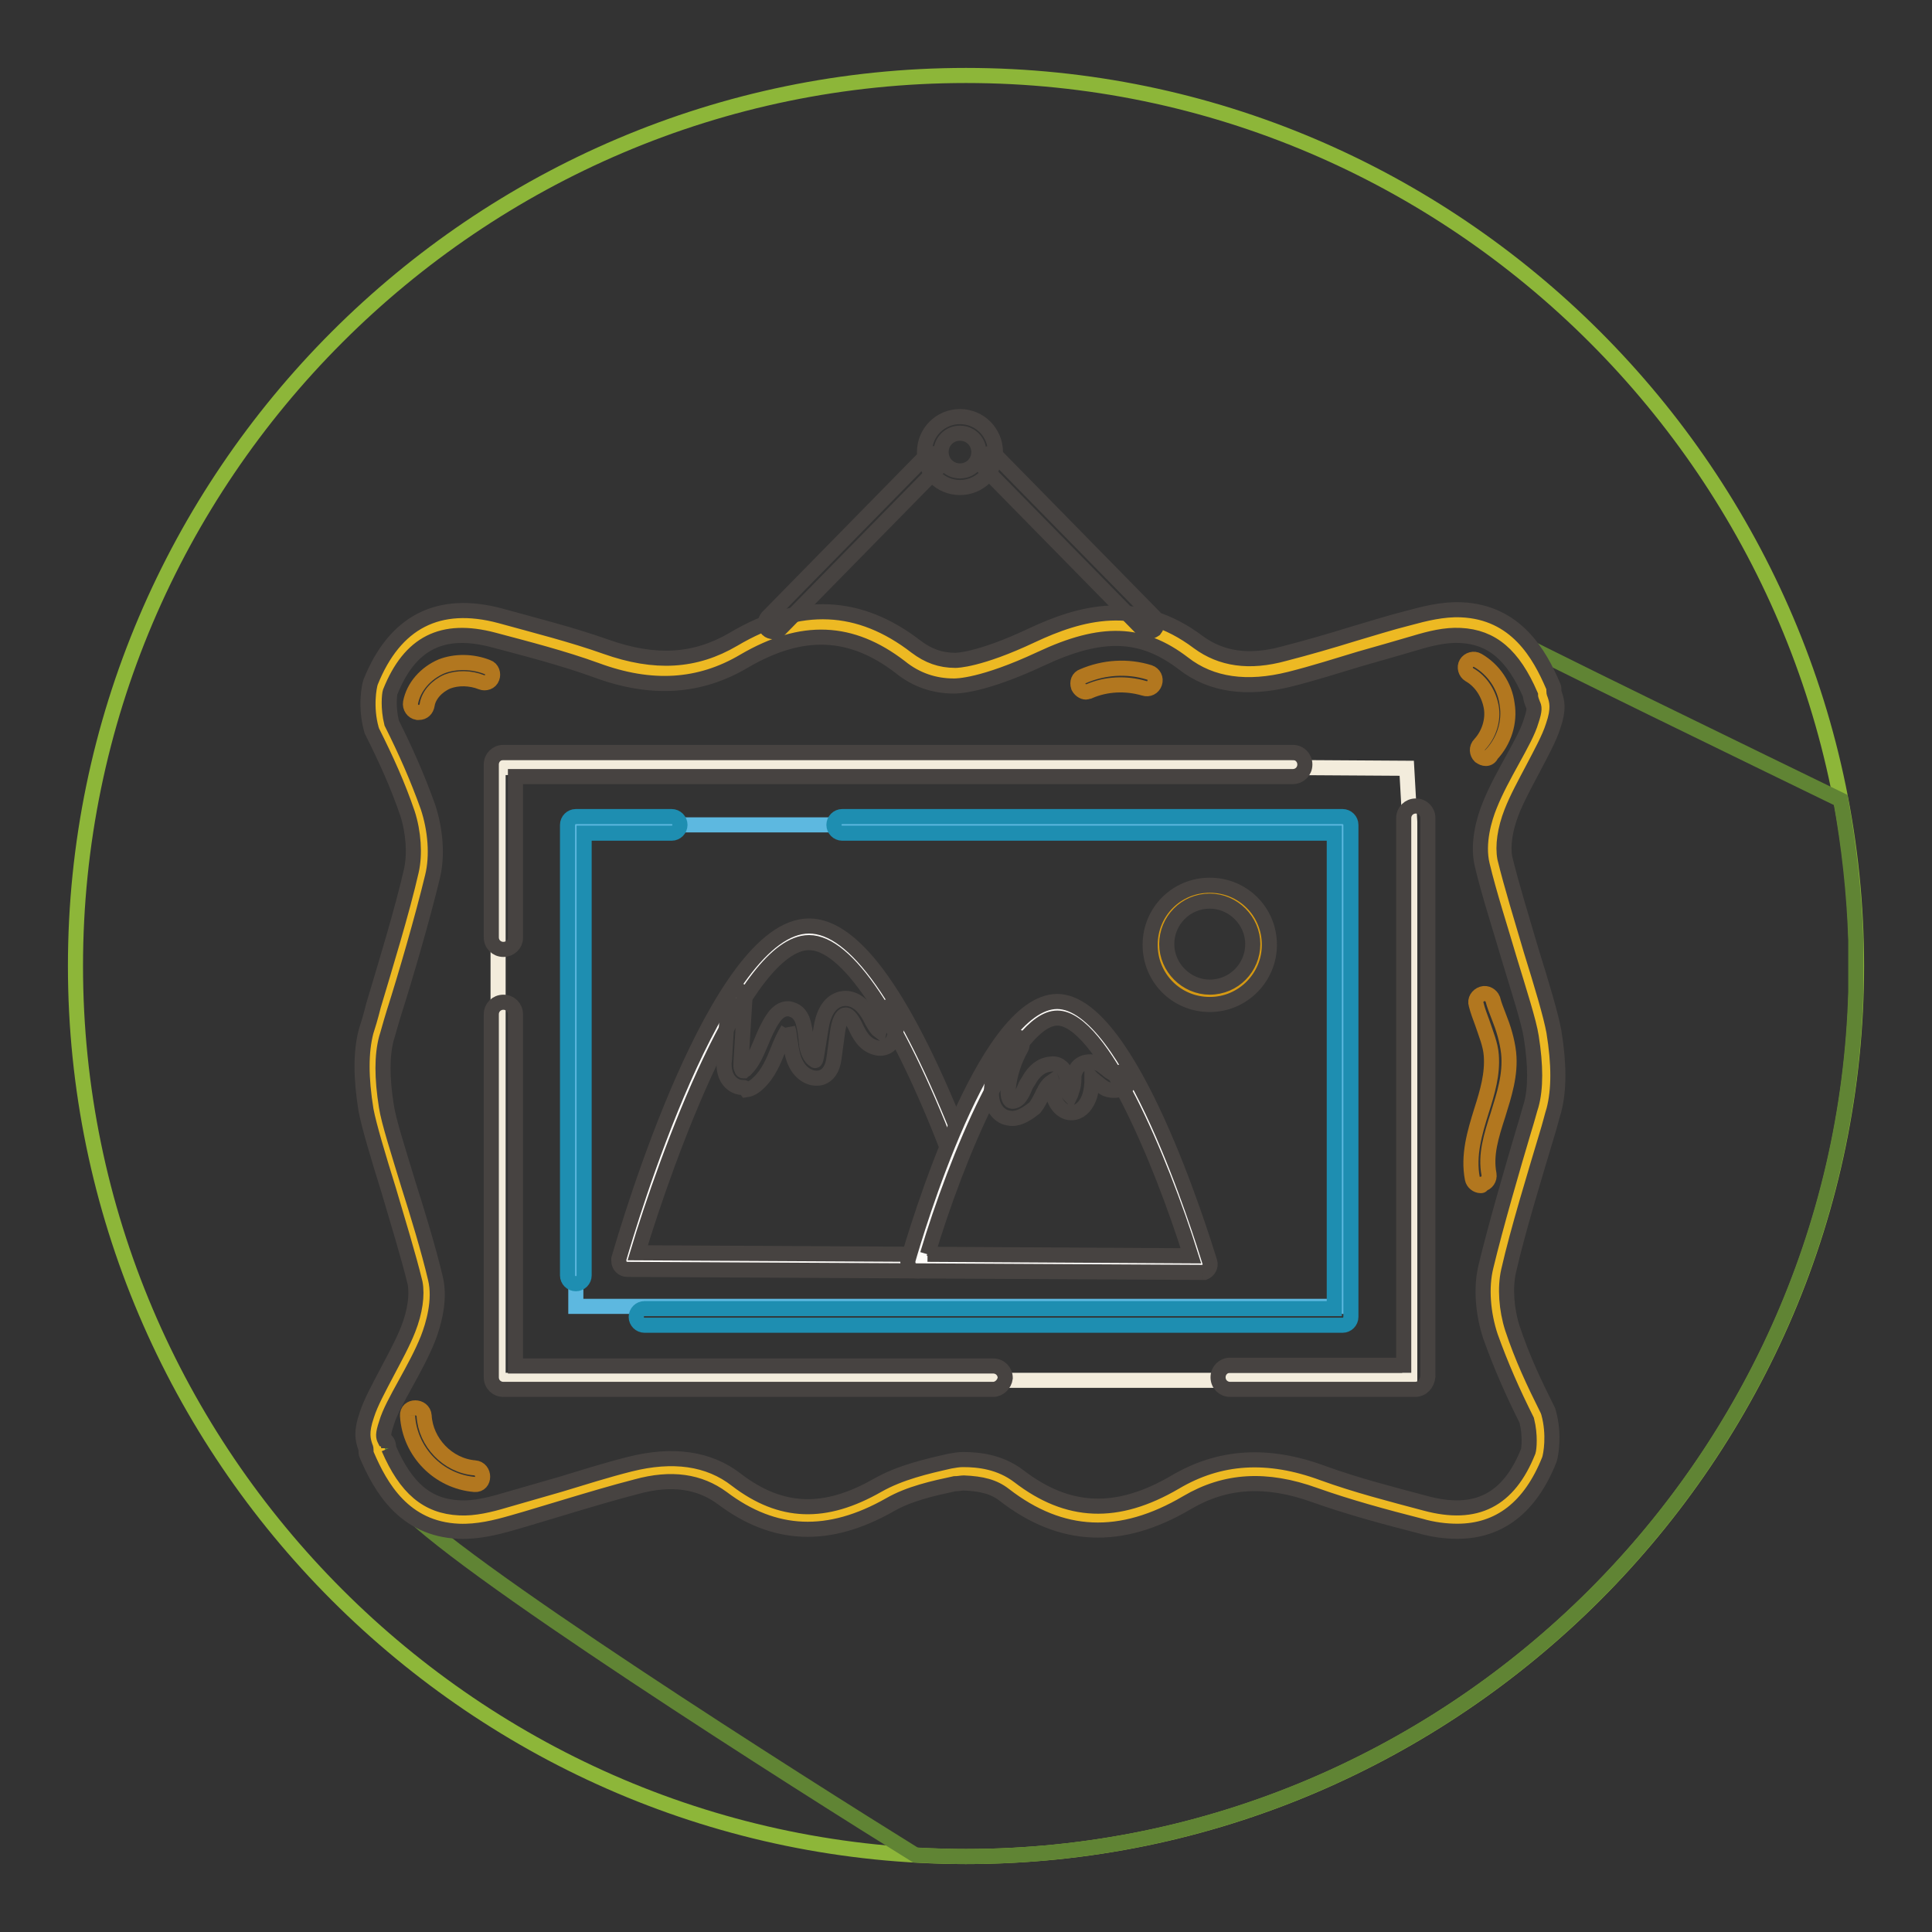 <?xml version="1.0" encoding="utf-8"?>
<!-- Svg Vector Icons : http://www.onlinewebfonts.com/icon -->
<!DOCTYPE svg PUBLIC "-//W3C//DTD SVG 1.1//EN" "http://www.w3.org/Graphics/SVG/1.1/DTD/svg11.dtd">
<svg version="1.1" xmlns="http://www.w3.org/2000/svg" xmlns:xlink="http://www.w3.org/1999/xlink" x="0px" y="0px" viewBox="0 0 256 256" enable-background="new 0 0 256 256" xml:space="preserve">
<rect x="0" y="0" width="256" height="256" fill="#333333" stroke="none"/>
<g> <path stroke-width="2" fill-opacity="0" stroke="#8db639"  d="M128,246c-64.9,0-118-53.1-118-118C10,63.1,63.1,10,128,10c64.9,0,118,53.1,118,118 C246,192.9,192.9,246,128,246z"/> <path stroke-width="2" fill-opacity="0" stroke="#608434"  d="M245.9,131.4v-6.8c-0.2-6.3-0.9-12.5-2-18.6c-8.6-4.2-42.7-20.7-47.4-23.4c-5.4-3-25.4,7.4-31,7 s-8.6-7-16.3-7c-7.7,0-17.7,7-22,6.5c-4.3-0.5-11.7-6.5-18.2-6.5s-13.5,5.8-19.8,6.5C83,89.9,72.8,85,72.8,85s-35.8-12.1-17,25.6 c1.7,10.2-6.7,20.2-6.7,30.2c0,10,8.8,25.6,7.9,31.2c-0.9,5.6-10.9,18.1-4,27c5.9,7.5,54.1,38,68.3,46.8c2.2,0.1,4.4,0.2,6.6,0.2 C191.8,246,244.1,194.7,245.9,131.4z"/> <path stroke-width="2" fill-opacity="0" stroke="#edb923"  d="M204.4,146.7c0.7-2.5,0.7-5.7,0-9.7c-0.7-4-4.6-15.2-6.5-22.8c-0.5-2.1,0.1-4.9,0.9-7 c1.5-3.9,4.6-8.4,5.5-11.3c1-3,0-2.8,0-4.2c-2.1-4.9-5-8.8-10.8-9.1c-2.1-0.1-4.4,0.5-6.5,1c-5.5,1.5-11,3.4-16.5,4.8 c-4.4,1.1-9,1.1-12.7-1.8c-6.7-5.1-13-4.3-20.5-0.8c-7.6,3.6-10.8,3.4-10.8,3.4c-2.3,0-4.3-0.7-6.2-2.1c-7.3-5.7-14.7-5.4-22.4-0.9 c-5.9,3.5-11.9,3.4-18.3,1.1c-4.5-1.6-9.2-2.9-13.9-4.1c-7.4-2-12.5,0.7-15.3,7.9c-0.1,0.3-0.5,2.6,0.2,5.2 c1.9,3.8,3.4,7.1,4.8,11.1c0.9,2.6,1.2,5.8,0.6,8.4c-1.7,7.2-5.4,18.9-6,21.4c-0.7,2.5-0.7,5.7,0,9.7c0.7,4,4.6,15.2,6.5,22.8 c0.5,2.2-0.1,4.9-0.9,7C54,180.5,51,185,50,188c-1,3,0,2.8,0,4.2c2.1,4.9,5,8.8,10.8,9.1c2.1,0.1,4.4-0.4,6.5-1 c5.5-1.5,11-3.4,16.5-4.8c4.4-1.1,9-1.1,12.7,1.8c6.7,5.1,13.4,4.9,20.5,0.8c2.7-1.6,6-2.3,9.1-3c0.5-0.1,1-0.1,1.5-0.2 c2.3,0,4.5,0.4,6.4,1.9c7.3,5.7,14.7,5.4,22.4,0.9c5.9-3.5,11.9-3.4,18.3-1.1c4.5,1.6,9.2,2.9,13.9,4.1c7.4,2,12.5-0.7,15.3-7.9 c0.1-0.3,0.5-2.6-0.1-5.2c-1.9-3.8-3.4-7.1-4.8-11.1c-0.9-2.6-1.2-5.8-0.6-8.4C200.1,160.9,203.7,149.2,204.4,146.7"/> <path stroke-width="2" fill-opacity="0" stroke="#474341"  d="M193.1,202.9c-1.5,0-3.2-0.2-4.9-0.7c-4.7-1.2-9.5-2.5-14-4.1c-6.4-2.3-11.8-2-16.9,1 c-8.8,5.2-16.7,4.8-24.2-1c-1.4-1.1-3-1.5-5.4-1.6c-0.3,0-0.7,0.1-1.2,0.1c-2.8,0.6-6,1.3-8.6,2.8c-8.1,4.6-15.3,4.3-22.2-0.9 c-3-2.2-6.7-2.8-11.4-1.5c-3.1,0.8-6.1,1.7-9.1,2.6c-2.4,0.7-4.9,1.5-7.4,2.2c-2.1,0.6-4.5,1.2-7,1.1c-7.3-0.3-10.4-5.9-12.2-10.1 c-0.1-0.2-0.1-0.4-0.1-0.6c0-0.2,0-0.3-0.1-0.5c-0.3-0.9-0.6-1.9,0.2-4.2c0.5-1.6,1.6-3.6,2.7-5.7c1-1.9,2.1-3.9,2.8-5.7 c0.9-2.3,1.2-4.5,0.9-6.1c-0.9-3.7-2.3-8.2-3.5-12.3c-1.4-4.5-2.6-8.5-3-10.6c-0.7-4.3-0.7-7.7,0-10.4c0.2-0.6,0.6-1.9,1-3.5 c1.4-4.7,3.8-12.5,5-17.8c0.5-2.2,0.3-5.1-0.5-7.6c-1.3-3.8-2.8-7.1-4.7-10.9c0-0.1-0.1-0.2-0.1-0.3c-0.8-2.9-0.3-5.6-0.1-6.2 c3.2-8,9-11,17.2-8.8c4.7,1.3,9.5,2.5,14,4.1c6.5,2.3,11.8,2,16.9-1c8.8-5.2,16.7-4.8,24.2,1c1.6,1.2,3.2,1.8,5.2,1.8 c0.1,0,3.1,0,10.1-3.3c6.4-3,14-5.2,22.1,0.9c3,2.2,6.7,2.8,11.4,1.5c3.1-0.8,6.2-1.7,9.1-2.6c2.4-0.7,4.9-1.5,7.3-2.1 c2.2-0.6,4.6-1.2,7-1.1c7.3,0.3,10.4,5.9,12.2,10.1c0.1,0.2,0.1,0.4,0.1,0.6c0,0.2,0,0.3,0.1,0.5c0.3,0.9,0.6,1.9-0.2,4.2 c-0.5,1.6-1.6,3.6-2.7,5.7c-1,1.9-2.1,3.9-2.8,5.7c-0.9,2.3-1.2,4.5-0.9,6.1c0.9,3.7,2.3,8.2,3.5,12.3c1.4,4.5,2.6,8.5,3,10.7 c0.7,4.3,0.7,7.7,0,10.4c-0.2,0.6-0.5,1.9-1,3.5c-1.4,4.7-3.8,12.5-5,17.8c-0.5,2.2-0.3,5.1,0.5,7.6c1.3,3.9,2.8,7.1,4.7,10.9 c0,0.1,0.1,0.2,0.1,0.3c0.8,2.9,0.3,5.6,0.1,6.2C202.8,199.7,198.7,202.9,193.1,202.9 M51.5,191.9c2.3,5.3,5.1,7.7,9.4,7.9 c1.9,0.1,4-0.4,6-1c2.4-0.7,4.9-1.4,7.3-2.1c3-0.9,6.1-1.9,9.3-2.7c5.6-1.4,10.4-0.8,14.1,2.1c5.9,4.5,11.7,4.7,18.7,0.7 c3-1.7,6.5-2.5,9.6-3.2c0.6-0.1,1.1-0.2,1.7-0.2c2.1,0,4.9,0.3,7.4,2.2c6.5,5,13,5.3,20.7,0.8c5.9-3.5,12.3-3.9,19.6-1.2 c4.4,1.6,9.1,2.8,13.6,4c6.7,1.8,11-0.4,13.6-6.9c0.1-0.3,0.3-2.1-0.2-4.1c-1.9-3.8-3.4-7.2-4.8-11.1c-1-3-1.3-6.5-0.6-9.3 c1.3-5.4,3.6-13.3,5-18c0.5-1.6,0.8-2.8,1-3.4v0c0.6-2.2,0.6-5.2,0-9c-0.3-2-1.6-6-2.9-10.3c-1.2-4.1-2.7-8.7-3.6-12.5 c-0.7-2.9,0.3-6.2,1-7.9c0.8-2,1.9-4,3-6c1.1-2,2.1-3.8,2.5-5.2c0.5-1.5,0.4-1.8,0.2-2.2c-0.1-0.3-0.3-0.7-0.3-1.2 c-2.3-5.3-5.1-7.7-9.3-7.9c-2-0.1-4,0.4-6,1c-2.4,0.7-4.8,1.4-7.3,2.1c-3,0.9-6.1,1.9-9.3,2.7c-5.6,1.4-10.4,0.8-14.1-2.1 c-5.5-4.2-10.8-4.4-18.9-0.6c-7.7,3.6-11.1,3.6-11.5,3.6c-2.6,0-5-0.8-7.1-2.5c-6.5-5-13-5.3-20.7-0.8c-5.9,3.5-12.3,3.9-19.6,1.2 c-4.4-1.6-9.1-2.8-13.6-4c-6.8-1.8-11.1,0.4-13.7,6.9c-0.1,0.3-0.3,2.1,0.2,4.1c1.9,3.8,3.4,7.2,4.8,11.1c1,3,1.3,6.5,0.6,9.3 c-1.3,5.4-3.6,13.3-5.1,18c-0.5,1.6-0.8,2.8-1,3.4c-0.6,2.3-0.6,5.2,0,9c0.3,2,1.6,6,2.9,10.3c1.3,4.1,2.7,8.7,3.6,12.5 c0.7,2.9-0.3,6.2-1,8c-0.8,2-1.9,4-3,6c-1.1,2-2.1,3.8-2.5,5.2c-0.5,1.5-0.4,1.8-0.2,2.2C51.3,190.9,51.5,191.3,51.5,191.9"/> <path stroke-width="2" fill-opacity="0" stroke="#f3ecdc"  d="M170.6,101.7H66v81.2h120.8v-74l-0.4-7.1L170.6,101.7z"/> <path stroke-width="2" fill-opacity="0" stroke="#5db8e0"  d="M76.3,109.3H178v63.8H76.3V109.3z"/> <path stroke-width="2" fill-opacity="0" stroke="#474341"  d="M131.6,184.1H66.7c-0.9,0-1.6-0.7-1.6-1.6v-48.1c0-0.9,0.7-1.6,1.6-1.6c0.9,0,1.6,0.7,1.6,1.6V181h63.3 c0.9,0,1.6,0.7,1.6,1.6C133.1,183.4,132.4,184.1,131.6,184.1 M187.5,184.1H163c-0.9,0-1.6-0.7-1.6-1.6c0-0.9,0.7-1.6,1.6-1.6 c0,0,0,0,0,0H186v-72.5c0-0.9,0.7-1.6,1.6-1.6c0.9,0,1.6,0.7,1.6,1.6c0,0,0,0,0,0v74C189.1,183.4,188.4,184.1,187.5,184.1  M66.7,125.8c-0.9,0-1.6-0.7-1.6-1.6v-22.9c0-0.9,0.7-1.6,1.6-1.6h104.6c0.9,0,1.6,0.7,1.6,1.6c0,0.9-0.7,1.6-1.6,1.6h-103v21.4 C68.3,125.1,67.6,125.8,66.7,125.8"/> <path stroke-width="2" fill-opacity="0" stroke="#1e8eb1"  d="M76.3,170.1c-0.6,0-1.1-0.5-1.1-1.1c0,0,0,0,0,0v-59.7c0-0.6,0.5-1.1,1.1-1.1c0,0,0,0,0,0H89 c0.6,0,1.1,0.5,1.1,1.1c0,0,0,0,0,0c0,0.6-0.5,1.1-1.1,1.1c0,0,0,0,0,0H77.4V169C77.4,169.6,76.9,170.1,76.3,170.1 C76.3,170.1,76.3,170.1,76.3,170.1 M177.9,175.6H85.4c-0.6,0-1.1-0.5-1.1-1.1c0,0,0,0,0,0c0-0.6,0.5-1.1,1.1-1.1c0,0,0,0,0,0h91.4 v-63h-65.2c-0.6,0-1.1-0.5-1.1-1.1c0,0,0,0,0,0c0-0.6,0.5-1.1,1.1-1.1c0,0,0,0,0,0h66.3c0.6,0,1.1,0.5,1.1,1.1v65.2 C179,175.1,178.5,175.6,177.9,175.6L177.9,175.6"/> <path stroke-width="2" fill-opacity="0" stroke="#fefcf9"  d="M121.7,167.3l-38.6-0.2c0,0,12.4-43.4,24.2-43.3c7,0,14.5,15.6,19.4,28.1"/> <path stroke-width="2" fill-opacity="0" stroke="#474341"  d="M121.7,168.4L121.7,168.4l-38.6-0.2c-0.6,0-1.1-0.5-1.1-1.1c0-0.1,0-0.2,0-0.3c1.3-4.5,13-44.1,25.2-44.1h0 c6.1,0,12.9,9.7,20.4,28.8c0.2,0.6-0.1,1.2-0.6,1.4c0,0,0,0,0,0c-0.6,0.2-1.2-0.1-1.4-0.6c-6.9-17.7-13.4-27.4-18.4-27.4h0 c-8.6,0-18.9,28.5-22.7,41.1l37.2,0.2c0.6,0,1.1,0.5,1.1,1.1c0,0,0,0,0,0C122.8,167.9,122.3,168.4,121.7,168.4"/> <path stroke-width="2" fill-opacity="0" stroke="#fefcf9"  d="M140.2,133.8c9.1,0.1,19.2,33.8,19.2,33.8l-37.9-0.2C121.5,167.3,131.1,133.7,140.2,133.8"/> <path stroke-width="2" fill-opacity="0" stroke="#474341"  d="M159.3,168.6L159.3,168.6l-37.9-0.2c-0.6,0-1.1-0.5-1.1-1.1c0-0.1,0-0.2,0-0.3c1-3.5,10.1-34.3,19.8-34.3h0 c9.6,0.1,19.1,31,20.2,34.5c0.2,0.6-0.2,1.2-0.7,1.4C159.6,168.6,159.4,168.6,159.3,168.6 M122.9,166.2l34.9,0.2 c-4-12.8-11.9-31.5-17.7-31.5h0C134.4,134.9,126.7,153.5,122.9,166.2"/> <path stroke-width="2" fill-opacity="0" stroke="#d59913"  d="M167.1,125.2c0,3.8-3.1,6.8-6.8,6.8s-6.8-3.1-6.8-6.8s3.1-6.8,6.8-6.8C164.1,118.4,167.1,121.4,167.1,125.2 "/> <path stroke-width="2" fill-opacity="0" stroke="#474341"  d="M160.3,133.1c-4.4,0-7.9-3.5-7.9-7.9c0-4.4,3.5-7.9,7.9-7.9s7.9,3.5,7.9,7.9 C168.2,129.5,164.7,133.1,160.3,133.1 M160.3,119.4c-3.2,0-5.7,2.6-5.7,5.7s2.6,5.7,5.7,5.7c3.2,0,5.7-2.6,5.7-5.7 S163.4,119.4,160.3,119.4 M98.4,144.1c-0.9,0-1.8-0.6-2.2-1.6c-0.3-0.8-0.3-1.6-0.2-2.2l0.5-8.1c0-0.6,0.6-1.1,1.2-1 c0.6,0,1.1,0.6,1,1.2c0,0,0,0,0,0l-0.5,8.1c0,0.4-0.1,0.9,0.1,1.2c0,0.1,0.1,0.2,0.2,0.2c0,0,0.1-0.1,0.3-0.2c1-1,1.5-2.3,2.1-3.7 c0.4-1,0.9-2.1,1.5-3c0.7-1.1,1.7-1.6,2.6-1.2c0.6,0.2,1,0.6,1.3,1.3c0.3,0.8,0.4,1.7,0.5,2.5c0,0.3,0.1,0.7,0.1,1 c0.1,0.5,0.4,1.6,1.1,1.9c0,0.1,0.1,0,0.2-0.6l0.6-3.7c0.5-3.2,2.1-3.8,3-3.9c1.4-0.1,2.6,0.8,3.5,2.5c0.4,0.8,0.8,1.5,1.2,1.8 l0.6-2.5c0.1-0.6,0.7-0.9,1.3-0.8c0,0,0,0,0,0c0.6,0.1,0.9,0.7,0.8,1.3c0,0,0,0,0,0l-0.6,2.5c-0.1,0.3-0.2,0.9-0.8,1.4 c-0.5,0.4-1.2,0.5-1.8,0.3c-1.5-0.4-2.2-1.8-2.7-2.9c-0.5-1-1-1.5-1.3-1.4c-0.4,0-0.8,0.8-1,2.1l-0.5,3.7c-0.2,1.4-0.8,2.2-1.7,2.5 c-0.4,0.1-1,0.1-1.5-0.1c-1.3-0.5-2.1-1.8-2.4-3.5c-0.1-0.4-0.1-0.8-0.2-1.2c-0.1-0.6-0.1-1.2-0.3-1.7c0,0,0,0,0,0.1 c-0.5,0.8-0.9,1.7-1.3,2.7c-0.6,1.5-1.3,3.2-2.6,4.4c-0.3,0.3-0.9,0.8-1.6,0.9C98.6,144,98.5,144.1,98.4,144.1 M98.4,141.8 L98.4,141.8L98.4,141.8z M134.1,148.2c-0.3,0-0.7-0.1-1-0.2c-1.3-0.6-1.9-2-1.7-3.9c0.2-2.2,0.9-4.3,2-6.3c0.3-0.5,1-0.7,1.5-0.4 c0,0,0,0,0,0c0.5,0.3,0.7,1,0.4,1.5c-0.9,1.6-1.5,3.4-1.7,5.3c-0.1,0.9,0.1,1.6,0.4,1.7c0.3,0.1,0.8-0.1,1.1-0.5 c0.3-0.4,0.5-0.8,0.7-1.3c0.1-0.3,0.3-0.6,0.5-0.9c0.7-1.3,1.7-2.1,2.9-2.2c0.6-0.1,1.1,0.1,1.3,0.3c0.5,0.3,0.6,0.8,0.7,1 c0.2,0.5,0.2,1,0.2,1.5c0,0.3,0,0.6,0.1,0.9c0.1,0.3,0.3,0.5,0.3,0.5c0,0,0.1-0.2,0.2-0.6c0.2-0.5,0.3-1.1,0.3-1.7 c0-0.3,0-0.6,0.2-1c0.2-0.5,0.6-0.9,1.2-1.1c0.7-0.2,1.5-0.1,2.2,0.3c0.3,0.2,0.5,0.4,0.8,0.6c0.2,0.2,0.5,0.4,0.7,0.5 c0.2,0.1,0.4,0.1,0.6,0c0.5-0.3,1.2-0.1,1.5,0.4c0.3,0.5,0.1,1.2-0.4,1.5c-0.8,0.4-1.7,0.5-2.5,0.2c-0.5-0.2-0.9-0.6-1.3-0.9 c-0.2-0.1-0.3-0.3-0.5-0.4c0,0-0.1-0.1-0.1-0.1c0,0.9-0.1,1.6-0.3,2.3c-0.4,1.2-1.1,2-2,2.2c-1.4,0.3-2.5-0.9-2.8-2.2 c-0.1-0.4-0.1-0.8-0.1-1.2c0-0.2,0-0.4-0.1-0.7c-0.3,0.2-0.6,0.5-0.9,1c-0.1,0.3-0.3,0.5-0.4,0.8c-0.3,0.6-0.6,1.2-1,1.7 C136.2,147.5,135.2,148.2,134.1,148.2"/> <path stroke-width="2" fill-opacity="0" stroke="#b2771f"  d="M55.5,94.4c-0.1,0-0.1,0-0.2,0c-0.6-0.1-1-0.7-0.9-1.3c0.4-2.1,2-3.9,4.1-4.8c1.8-0.7,4.1-0.7,6.1,0.1 c0.6,0.2,0.8,0.9,0.6,1.4c-0.2,0.6-0.9,0.8-1.4,0.6c0,0,0,0,0,0c-1.5-0.6-3.2-0.6-4.5-0.1c-1.4,0.6-2.5,1.8-2.7,3.1 C56.5,94,56.1,94.4,55.5,94.4 M196.9,100.5c-0.3,0-0.5-0.1-0.8-0.3c-0.4-0.4-0.5-1.1,0-1.6c0,0,0,0,0,0c1.2-1.3,1.8-3.2,1.5-4.9 c-0.3-1.7-1.3-3.4-2.9-4.3c-0.5-0.3-0.7-1-0.4-1.5c0,0,0,0,0,0c0.3-0.5,1-0.7,1.5-0.4c0,0,0,0,0,0c2.1,1.2,3.6,3.4,3.9,5.8 c0.4,2.4-0.4,4.9-2.1,6.7C197.5,100.3,197.2,100.5,196.9,100.5 M143.9,91.7c-0.4,0-0.8-0.3-1-0.7c-0.2-0.6,0-1.2,0.6-1.4 c0,0,0,0,0,0c2.8-1.2,5.9-1.4,8.8-0.5c0.6,0.2,0.9,0.8,0.7,1.4c-0.2,0.6-0.8,0.9-1.4,0.7c-2.4-0.7-5-0.6-7.3,0.4 C144.2,91.6,144,91.7,143.9,91.7 M196.2,157.1c-0.5,0-1-0.4-1.1-0.9c-0.6-3.1,0.3-6.1,1.2-9c0.8-2.5,1.5-4.9,1.3-7.4 c-0.1-1.4-0.7-2.8-1.2-4.3c-0.3-0.8-0.6-1.6-0.8-2.4c-0.2-0.6,0.2-1.2,0.8-1.4l0,0c0.6-0.2,1.2,0.2,1.4,0.7c0,0,0,0,0,0 c0.2,0.8,0.5,1.5,0.8,2.3c0.6,1.5,1.1,3.1,1.3,4.8c0.3,2.9-0.6,5.6-1.4,8.2c-0.9,2.8-1.7,5.3-1.2,7.9c0.1,0.6-0.3,1.2-0.9,1.3 C196.4,157.1,196.3,157.1,196.2,157.1 M54,187.6c0.3,4.8,4.1,8.7,8.9,9.1c1.4,0.1,1.4-2.1,0-2.2c-3.6-0.3-6.5-3.4-6.7-6.9 C56.1,186.2,53.9,186.2,54,187.6"/> <path stroke-width="2" fill-opacity="0" stroke="#474341"  d="M127.2,64.6c-2.6,0-4.7-2.1-4.7-4.7c0-2.6,2.1-4.7,4.7-4.7c2.6,0,4.7,2.1,4.7,4.7 C131.9,62.5,129.8,64.6,127.2,64.6 M127.2,57.4c-1.4,0-2.5,1.1-2.5,2.5c0,1.4,1.1,2.5,2.5,2.5c1.4,0,2.5-1.1,2.5-2.5 C129.7,58.5,128.6,57.4,127.2,57.4"/> <path stroke-width="2" fill-opacity="0" stroke="#474341"  d="M102.5,83.7c-0.3,0-0.6-0.1-0.8-0.3c-0.4-0.4-0.4-1.1,0-1.6l21-21.4c0.4-0.4,1.1-0.4,1.6,0c0,0,0,0,0,0 c0.4,0.4,0.4,1.1,0,1.6l-21,21.4C103,83.6,102.7,83.7,102.5,83.7 M152.2,83.7c-0.3,0-0.6-0.1-0.8-0.3l-21-21.4 c-0.4-0.4-0.4-1.1,0-1.6c0,0,0,0,0,0c0.4-0.4,1.1-0.4,1.6,0l21,21.4c0.4,0.4,0.4,1.1,0,1.6C152.7,83.6,152.5,83.7,152.2,83.7"/></g>
</svg>